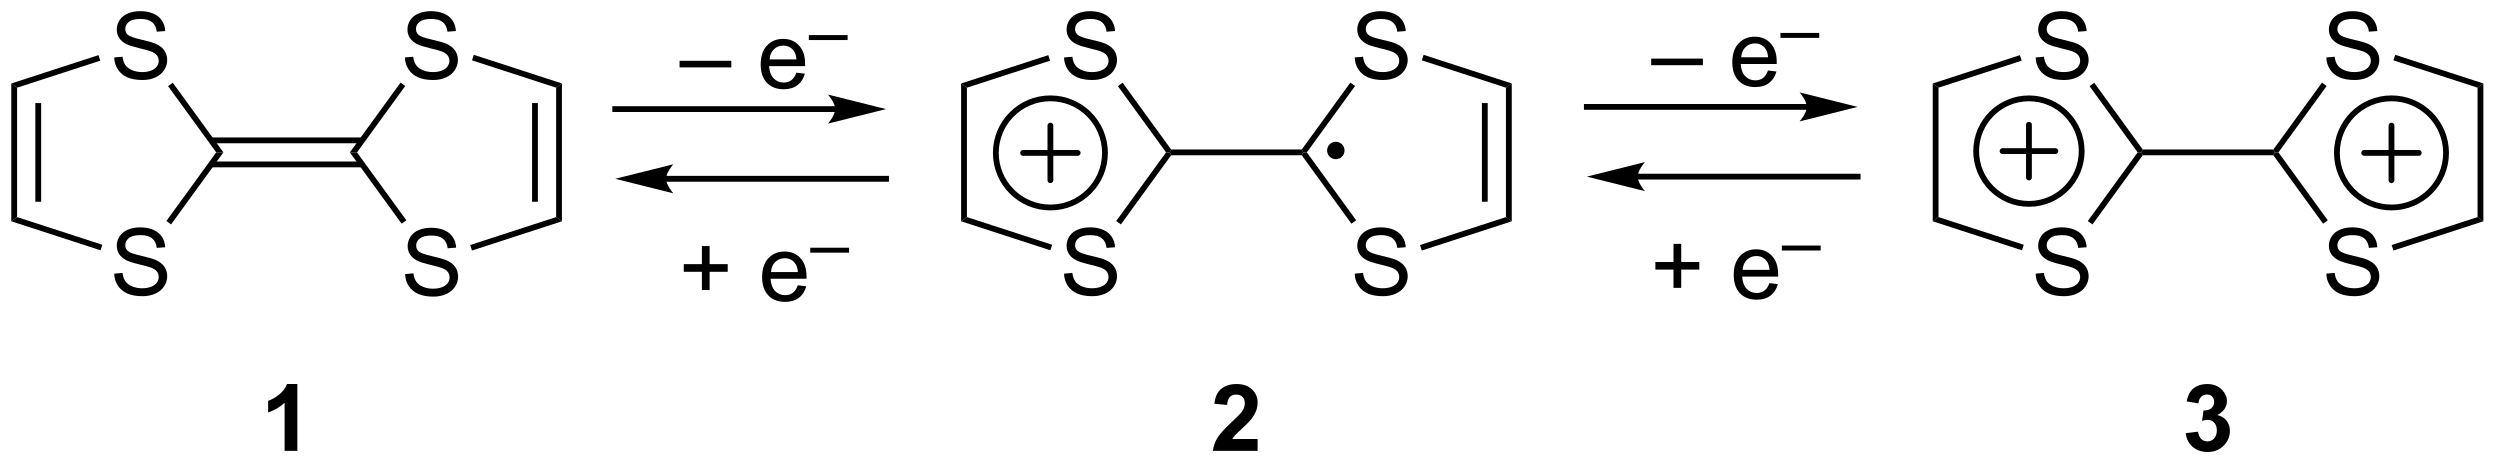 <?xml version="1.0" encoding="UTF-8"?>
<!DOCTYPE svg PUBLIC '-//W3C//DTD SVG 1.0//EN'
          'http://www.w3.org/TR/2001/REC-SVG-20010904/DTD/svg10.dtd'>
<svg stroke-dasharray="none" shape-rendering="auto" xmlns="http://www.w3.org/2000/svg" font-family="'Dialog'" text-rendering="auto" width="295" fill-opacity="1" color-interpolation="auto" color-rendering="auto" preserveAspectRatio="xMidYMid meet" font-size="12px" viewBox="0 0 295 55" fill="black" xmlns:xlink="http://www.w3.org/1999/xlink" stroke="black" image-rendering="auto" stroke-miterlimit="10" stroke-linecap="square" stroke-linejoin="miter" font-style="normal" stroke-width="1" height="55" stroke-dashoffset="0" font-weight="normal" stroke-opacity="1"
><!--Generated by the Batik Graphics2D SVG Generator--><defs id="genericDefs"
  /><g
  ><defs id="defs1"
    ><clipPath clipPathUnits="userSpaceOnUse" id="clipPath1"
      ><path d="M0.646 3.587 L221.499 3.587 L221.499 44.613 L0.646 44.613 L0.646 3.587 Z"
      /></clipPath
      ><clipPath clipPathUnits="userSpaceOnUse" id="clipPath2"
      ><path d="M2.403 32.6 L2.403 72.485 L217.116 72.485 L217.116 32.6 Z"
      /></clipPath
    ></defs
    ><g transform="scale(1.333,1.333) translate(-0.646,-3.587) matrix(1.029,0,0,1.029,-1.826,-29.945)"
    ><path d="M37.253 56.164 L37.969 56.102 Q38.019 56.531 38.204 56.807 Q38.391 57.084 38.782 57.253 Q39.172 57.422 39.659 57.422 Q40.094 57.422 40.425 57.294 Q40.758 57.164 40.92 56.94 Q41.081 56.716 41.081 56.451 Q41.081 56.18 40.925 55.979 Q40.769 55.779 40.409 55.641 Q40.18 55.552 39.391 55.362 Q38.602 55.172 38.284 55.005 Q37.876 54.789 37.672 54.471 Q37.472 54.154 37.472 53.758 Q37.472 53.326 37.717 52.948 Q37.964 52.571 38.435 52.375 Q38.909 52.18 39.487 52.18 Q40.126 52.18 40.61 52.386 Q41.097 52.591 41.357 52.99 Q41.62 53.388 41.641 53.891 L40.914 53.946 Q40.855 53.404 40.516 53.128 Q40.18 52.849 39.519 52.849 Q38.831 52.849 38.516 53.102 Q38.204 53.352 38.204 53.709 Q38.204 54.016 38.425 54.216 Q38.644 54.414 39.568 54.625 Q40.493 54.834 40.836 54.99 Q41.336 55.219 41.573 55.573 Q41.813 55.927 41.813 56.388 Q41.813 56.844 41.55 57.25 Q41.289 57.654 40.797 57.88 Q40.308 58.104 39.696 58.104 Q38.917 58.104 38.391 57.878 Q37.868 57.649 37.568 57.196 Q37.269 56.74 37.253 56.164 Z" stroke="none" clip-path="url(#clipPath2)"
    /></g
    ><g transform="matrix(1.371,0,0,1.371,-3.295,-44.71)"
    ><path d="M37.253 37.557 L37.969 37.494 Q38.019 37.924 38.204 38.2 Q38.391 38.476 38.782 38.645 Q39.172 38.815 39.659 38.815 Q40.094 38.815 40.425 38.687 Q40.758 38.557 40.92 38.333 Q41.081 38.109 41.081 37.843 Q41.081 37.572 40.925 37.372 Q40.769 37.171 40.409 37.033 Q40.18 36.945 39.391 36.755 Q38.602 36.565 38.284 36.398 Q37.876 36.182 37.672 35.864 Q37.472 35.546 37.472 35.151 Q37.472 34.718 37.717 34.341 Q37.964 33.963 38.435 33.768 Q38.909 33.572 39.487 33.572 Q40.126 33.572 40.61 33.778 Q41.097 33.984 41.357 34.382 Q41.62 34.781 41.641 35.283 L40.914 35.338 Q40.855 34.796 40.516 34.52 Q40.18 34.242 39.519 34.242 Q38.831 34.242 38.516 34.494 Q38.204 34.744 38.204 35.101 Q38.204 35.408 38.425 35.609 Q38.644 35.807 39.568 36.018 Q40.493 36.226 40.836 36.382 Q41.336 36.611 41.573 36.966 Q41.813 37.32 41.813 37.781 Q41.813 38.236 41.55 38.643 Q41.289 39.046 40.797 39.273 Q40.308 39.497 39.696 39.497 Q38.917 39.497 38.391 39.27 Q37.868 39.041 37.568 38.588 Q37.269 38.132 37.253 37.557 Z" stroke="none" clip-path="url(#clipPath2)"
    /></g
    ><g transform="matrix(1.371,0,0,1.371,-3.295,-44.71)"
    ><path d="M50.268 40.158 L50.768 39.795 L50.768 51.658 L50.268 51.295 ZM48.198 41.481 L48.198 49.973 L48.698 49.973 L48.698 41.481 Z" stroke="none" clip-path="url(#clipPath2)"
    /></g
    ><g transform="matrix(1.371,0,0,1.371,-3.295,-44.71)"
    ><path d="M50.268 51.295 L50.768 51.658 L43.027 54.174 L42.872 53.698 Z" stroke="none" clip-path="url(#clipPath2)"
    /></g
    ><g transform="matrix(1.371,0,0,1.371,-3.295,-44.71)"
    ><path d="M37.377 51.571 L36.972 51.865 L32.513 45.727 L33.131 45.727 Z" stroke="none" clip-path="url(#clipPath2)"
    /></g
    ><g transform="matrix(1.371,0,0,1.371,-3.295,-44.71)"
    ><path d="M33.131 45.727 L32.513 45.727 L36.876 39.721 L37.281 40.014 Z" stroke="none" clip-path="url(#clipPath2)"
    /></g
    ><g transform="matrix(1.371,0,0,1.371,-3.295,-44.71)"
    ><path d="M43.027 37.806 L43.182 37.33 L50.768 39.795 L50.268 40.158 Z" stroke="none" clip-path="url(#clipPath2)"
    /></g
    ><g transform="matrix(1.371,0,0,1.371,-3.295,-44.71)"
    ><path d="M33.574 44.442 L20.57 44.442 L20.57 44.942 L33.574 44.942 ZM33.574 46.512 L20.57 46.512 L20.57 47.012 L33.574 47.012 Z" stroke="none" clip-path="url(#clipPath2)"
    /></g
    ><g transform="matrix(1.371,0,0,1.371,-3.295,-44.71)"
    ><path d="M12.234 37.557 L12.95 37.494 Q13 37.924 13.185 38.2 Q13.372 38.476 13.763 38.645 Q14.153 38.815 14.64 38.815 Q15.075 38.815 15.406 38.687 Q15.739 38.557 15.901 38.333 Q16.062 38.109 16.062 37.843 Q16.062 37.572 15.906 37.372 Q15.75 37.171 15.39 37.033 Q15.161 36.945 14.372 36.755 Q13.583 36.565 13.265 36.398 Q12.857 36.182 12.653 35.864 Q12.453 35.546 12.453 35.151 Q12.453 34.718 12.698 34.341 Q12.945 33.963 13.416 33.768 Q13.89 33.572 14.468 33.572 Q15.107 33.572 15.591 33.778 Q16.078 33.984 16.338 34.382 Q16.601 34.781 16.622 35.283 L15.896 35.338 Q15.836 34.796 15.497 34.52 Q15.161 34.242 14.5 34.242 Q13.812 34.242 13.497 34.494 Q13.185 34.744 13.185 35.101 Q13.185 35.408 13.406 35.609 Q13.625 35.807 14.549 36.018 Q15.474 36.226 15.817 36.382 Q16.317 36.611 16.554 36.966 Q16.794 37.32 16.794 37.781 Q16.794 38.236 16.531 38.643 Q16.27 39.046 15.778 39.273 Q15.289 39.497 14.677 39.497 Q13.898 39.497 13.372 39.27 Q12.849 39.041 12.549 38.588 Q12.25 38.132 12.234 37.557 Z" stroke="none" clip-path="url(#clipPath2)"
    /></g
    ><g transform="matrix(1.371,0,0,1.371,-3.295,-44.71)"
    ><path d="M12.234 56.164 L12.95 56.102 Q13 56.531 13.185 56.807 Q13.372 57.084 13.763 57.253 Q14.153 57.422 14.64 57.422 Q15.075 57.422 15.406 57.294 Q15.739 57.164 15.901 56.94 Q16.062 56.716 16.062 56.451 Q16.062 56.18 15.906 55.979 Q15.75 55.779 15.39 55.641 Q15.161 55.552 14.372 55.362 Q13.583 55.172 13.265 55.005 Q12.857 54.789 12.653 54.471 Q12.453 54.154 12.453 53.758 Q12.453 53.326 12.698 52.948 Q12.945 52.571 13.416 52.375 Q13.89 52.18 14.468 52.18 Q15.107 52.18 15.591 52.386 Q16.078 52.591 16.338 52.99 Q16.601 53.388 16.622 53.891 L15.896 53.946 Q15.836 53.404 15.497 53.128 Q15.161 52.849 14.5 52.849 Q13.812 52.849 13.497 53.102 Q13.185 53.352 13.185 53.709 Q13.185 54.016 13.406 54.216 Q13.625 54.414 14.549 54.625 Q15.474 54.834 15.817 54.99 Q16.317 55.219 16.554 55.573 Q16.794 55.927 16.794 56.388 Q16.794 56.844 16.531 57.25 Q16.27 57.654 15.778 57.88 Q15.289 58.104 14.677 58.104 Q13.898 58.104 13.372 57.878 Q12.849 57.649 12.549 57.196 Q12.25 56.74 12.234 56.164 Z" stroke="none" clip-path="url(#clipPath2)"
    /></g
    ><g transform="matrix(1.371,0,0,1.371,-3.295,-44.71)"
    ><path d="M21.631 45.727 L21.013 45.727 L16.872 40.027 L17.276 39.733 Z" stroke="none" clip-path="url(#clipPath2)"
    /></g
    ><g transform="matrix(1.371,0,0,1.371,-3.295,-44.71)"
    ><path d="M10.878 37.357 L11.033 37.833 L3.875 40.158 L3.375 39.795 Z" stroke="none" clip-path="url(#clipPath2)"
    /></g
    ><g transform="matrix(1.371,0,0,1.371,-3.295,-44.71)"
    ><path d="M3.375 39.795 L3.875 40.158 L3.875 51.295 L3.375 51.658 ZM5.445 41.481 L5.445 49.973 L5.945 49.973 L5.945 41.481 Z" stroke="none" clip-path="url(#clipPath2)"
    /></g
    ><g transform="matrix(1.371,0,0,1.371,-3.295,-44.71)"
    ><path d="M3.375 51.658 L3.875 51.295 L11.21 53.678 L11.056 54.154 Z" stroke="none" clip-path="url(#clipPath2)"
    /></g
    ><g transform="matrix(1.371,0,0,1.371,-3.295,-44.71)"
    ><path d="M17.126 51.928 L16.721 51.634 L21.013 45.727 L21.631 45.727 Z" stroke="none" clip-path="url(#clipPath2)"
    /></g
    ><g transform="matrix(1.371,0,0,1.371,-3.295,-44.71)"
    ><path d="M27.995 71.414 L26.899 71.414 L26.899 67.276 Q26.297 67.839 25.48 68.109 L25.48 67.112 Q25.909 66.972 26.412 66.581 Q26.917 66.188 27.105 65.664 L27.995 65.664 L27.995 71.414 Z" stroke="none" clip-path="url(#clipPath2)"
    /></g
    ><g transform="matrix(1.371,0,0,1.371,-3.295,-44.71)"
    ><path d="M119.003 56.164 L119.719 56.102 Q119.769 56.531 119.954 56.807 Q120.141 57.084 120.532 57.253 Q120.922 57.422 121.409 57.422 Q121.844 57.422 122.175 57.294 Q122.508 57.164 122.67 56.94 Q122.831 56.716 122.831 56.451 Q122.831 56.18 122.675 55.979 Q122.519 55.779 122.159 55.641 Q121.93 55.552 121.141 55.362 Q120.352 55.172 120.034 55.005 Q119.626 54.789 119.422 54.471 Q119.222 54.154 119.222 53.758 Q119.222 53.326 119.467 52.948 Q119.714 52.571 120.185 52.375 Q120.659 52.18 121.237 52.18 Q121.876 52.18 122.36 52.386 Q122.847 52.591 123.107 52.99 Q123.37 53.388 123.391 53.891 L122.665 53.946 Q122.605 53.404 122.266 53.128 Q121.93 52.849 121.269 52.849 Q120.581 52.849 120.266 53.102 Q119.954 53.352 119.954 53.709 Q119.954 54.016 120.175 54.216 Q120.394 54.414 121.318 54.625 Q122.243 54.834 122.586 54.99 Q123.086 55.219 123.323 55.573 Q123.563 55.927 123.563 56.388 Q123.563 56.844 123.3 57.25 Q123.04 57.654 122.547 57.88 Q122.058 58.104 121.446 58.104 Q120.667 58.104 120.141 57.878 Q119.618 57.649 119.318 57.196 Q119.019 56.74 119.003 56.164 Z" stroke="none" clip-path="url(#clipPath2)"
    /></g
    ><g transform="matrix(1.371,0,0,1.371,-3.295,-44.71)"
    ><path d="M119.003 37.557 L119.719 37.494 Q119.769 37.924 119.954 38.2 Q120.141 38.476 120.532 38.645 Q120.922 38.815 121.409 38.815 Q121.844 38.815 122.175 38.687 Q122.508 38.557 122.67 38.333 Q122.831 38.109 122.831 37.843 Q122.831 37.572 122.675 37.372 Q122.519 37.171 122.159 37.033 Q121.93 36.945 121.141 36.755 Q120.352 36.565 120.034 36.398 Q119.626 36.182 119.422 35.864 Q119.222 35.546 119.222 35.151 Q119.222 34.718 119.467 34.341 Q119.714 33.963 120.185 33.768 Q120.659 33.572 121.237 33.572 Q121.876 33.572 122.36 33.778 Q122.847 33.984 123.107 34.382 Q123.37 34.781 123.391 35.283 L122.665 35.338 Q122.605 34.796 122.266 34.52 Q121.93 34.242 121.269 34.242 Q120.581 34.242 120.266 34.494 Q119.954 34.744 119.954 35.101 Q119.954 35.408 120.175 35.609 Q120.394 35.807 121.318 36.018 Q122.243 36.226 122.586 36.382 Q123.086 36.611 123.323 36.966 Q123.563 37.32 123.563 37.781 Q123.563 38.236 123.3 38.643 Q123.04 39.046 122.547 39.273 Q122.058 39.497 121.446 39.497 Q120.667 39.497 120.141 39.27 Q119.618 39.041 119.318 38.588 Q119.019 38.132 119.003 37.557 Z" stroke="none" clip-path="url(#clipPath2)"
    /></g
    ><g transform="matrix(1.371,0,0,1.371,-3.295,-44.71)"
    ><path d="M132.018 40.158 L132.518 39.795 L132.518 51.658 L132.018 51.295 ZM129.948 41.481 L129.948 49.973 L130.448 49.973 L130.448 41.481 Z" stroke="none" clip-path="url(#clipPath2)"
    /></g
    ><g transform="matrix(1.371,0,0,1.371,-3.295,-44.71)"
    ><path d="M132.018 51.295 L132.518 51.658 L124.777 54.174 L124.622 53.698 Z" stroke="none" clip-path="url(#clipPath2)"
    /></g
    ><g transform="matrix(1.371,0,0,1.371,-3.295,-44.71)"
    ><path d="M119.127 51.571 L118.722 51.865 L114.444 45.977 L114.572 45.727 L114.881 45.727 Z" stroke="none" clip-path="url(#clipPath2)"
    /></g
    ><g transform="matrix(1.371,0,0,1.371,-3.295,-44.71)"
    ><path d="M114.881 45.727 L114.572 45.727 L114.444 45.477 L118.626 39.721 L119.031 40.014 Z" stroke="none" clip-path="url(#clipPath2)"
    /></g
    ><g transform="matrix(1.371,0,0,1.371,-3.295,-44.71)"
    ><path d="M124.777 37.806 L124.932 37.33 L132.518 39.795 L132.018 40.158 Z" stroke="none" clip-path="url(#clipPath2)"
    /></g
    ><g transform="matrix(1.371,0,0,1.371,-3.295,-44.71)"
    ><path d="M114.444 45.477 L114.572 45.727 L114.444 45.977 L103.199 45.977 L103.072 45.727 L103.199 45.477 Z" stroke="none" clip-path="url(#clipPath2)"
    /></g
    ><g transform="matrix(1.371,0,0,1.371,-3.295,-44.71)"
    ><path d="M93.984 37.557 L94.7 37.494 Q94.75 37.924 94.934 38.2 Q95.122 38.476 95.513 38.645 Q95.903 38.815 96.39 38.815 Q96.825 38.815 97.156 38.687 Q97.489 38.557 97.651 38.333 Q97.812 38.109 97.812 37.843 Q97.812 37.572 97.656 37.372 Q97.5 37.171 97.14 37.033 Q96.911 36.945 96.122 36.755 Q95.333 36.565 95.015 36.398 Q94.606 36.182 94.403 35.864 Q94.203 35.546 94.203 35.151 Q94.203 34.718 94.448 34.341 Q94.695 33.963 95.166 33.768 Q95.64 33.572 96.218 33.572 Q96.856 33.572 97.341 33.778 Q97.828 33.984 98.088 34.382 Q98.351 34.781 98.372 35.283 L97.645 35.338 Q97.585 34.796 97.247 34.52 Q96.911 34.242 96.25 34.242 Q95.562 34.242 95.247 34.494 Q94.934 34.744 94.934 35.101 Q94.934 35.408 95.156 35.609 Q95.375 35.807 96.299 36.018 Q97.224 36.226 97.567 36.382 Q98.067 36.611 98.304 36.966 Q98.544 37.32 98.544 37.781 Q98.544 38.236 98.281 38.643 Q98.02 39.046 97.528 39.273 Q97.039 39.497 96.427 39.497 Q95.648 39.497 95.122 39.27 Q94.599 39.041 94.299 38.588 Q94 38.132 93.984 37.557 Z" stroke="none" clip-path="url(#clipPath2)"
    /></g
    ><g transform="matrix(1.371,0,0,1.371,-3.295,-44.71)"
    ><path d="M93.984 56.164 L94.7 56.102 Q94.75 56.531 94.934 56.807 Q95.122 57.084 95.513 57.253 Q95.903 57.422 96.39 57.422 Q96.825 57.422 97.156 57.294 Q97.489 57.164 97.651 56.94 Q97.812 56.716 97.812 56.451 Q97.812 56.18 97.656 55.979 Q97.5 55.779 97.14 55.641 Q96.911 55.552 96.122 55.362 Q95.333 55.172 95.015 55.005 Q94.606 54.789 94.403 54.471 Q94.203 54.154 94.203 53.758 Q94.203 53.326 94.448 52.948 Q94.695 52.571 95.166 52.375 Q95.64 52.18 96.218 52.18 Q96.856 52.18 97.341 52.386 Q97.828 52.591 98.088 52.99 Q98.351 53.388 98.372 53.891 L97.645 53.946 Q97.585 53.404 97.247 53.128 Q96.911 52.849 96.25 52.849 Q95.562 52.849 95.247 53.102 Q94.934 53.352 94.934 53.709 Q94.934 54.016 95.156 54.216 Q95.375 54.414 96.299 54.625 Q97.224 54.834 97.567 54.99 Q98.067 55.219 98.304 55.573 Q98.544 55.927 98.544 56.388 Q98.544 56.844 98.281 57.25 Q98.02 57.654 97.528 57.88 Q97.039 58.104 96.427 58.104 Q95.648 58.104 95.122 57.878 Q94.599 57.649 94.299 57.196 Q94 56.74 93.984 56.164 Z" stroke="none" clip-path="url(#clipPath2)"
    /></g
    ><g transform="matrix(1.371,0,0,1.371,-3.295,-44.71)"
    ><path d="M103.199 45.477 L103.072 45.727 L102.763 45.727 L98.621 40.027 L99.026 39.733 Z" stroke="none" clip-path="url(#clipPath2)"
    /></g
    ><g transform="matrix(1.371,0,0,1.371,-3.295,-44.71)"
    ><path d="M92.628 37.357 L92.783 37.833 L85.625 40.158 L85.125 39.795 Z" stroke="none" clip-path="url(#clipPath2)"
    /></g
    ><g transform="matrix(1.371,0,0,1.371,-3.295,-44.71)"
    ><path d="M85.125 39.795 L85.625 40.158 L85.625 51.295 L85.125 51.658 Z" stroke="none" clip-path="url(#clipPath2)"
    /></g
    ><g transform="matrix(1.371,0,0,1.371,-3.295,-44.71)"
    ><path d="M85.125 51.658 L85.625 51.295 L92.96 53.678 L92.806 54.154 Z" stroke="none" clip-path="url(#clipPath2)"
    /></g
    ><g transform="matrix(1.371,0,0,1.371,-3.295,-44.71)"
    ><path d="M98.876 51.928 L98.471 51.634 L102.763 45.727 L103.072 45.727 L103.199 45.977 Z" stroke="none" clip-path="url(#clipPath2)"
    /></g
    ><g transform="matrix(1.371,0,0,1.371,-3.295,-44.71)"
    ><path d="M110.644 70.393 L110.644 71.414 L106.797 71.414 Q106.86 70.836 107.172 70.318 Q107.485 69.8 108.407 68.945 Q109.149 68.253 109.316 68.008 Q109.542 67.667 109.542 67.336 Q109.542 66.969 109.344 66.771 Q109.149 66.573 108.8 66.573 Q108.456 66.573 108.253 66.781 Q108.05 66.987 108.019 67.469 L106.925 67.359 Q107.024 66.453 107.539 66.06 Q108.055 65.664 108.829 65.664 Q109.675 65.664 110.159 66.123 Q110.644 66.578 110.644 67.258 Q110.644 67.643 110.506 67.995 Q110.368 68.344 110.066 68.727 Q109.868 68.979 109.347 69.456 Q108.829 69.932 108.688 70.089 Q108.55 70.245 108.464 70.393 L110.644 70.393 Z" stroke="none" clip-path="url(#clipPath2)"
    /></g
    ><g transform="matrix(1.371,0,0,1.371,-3.295,-44.71)"
    ><path d="M74.288 41.75 L55.355 41.75 L55.105 41.75 L55.105 42.25 L55.355 42.25 L74.288 42.25 L74.538 42.25 L74.538 41.75 L74.288 41.75 ZM78.663 42 L73.663 40.75 C73.663 40.75 74.288 41.453 74.288 42 C74.288 42.547 73.663 43.25 73.663 43.25 Z" stroke="none" clip-path="url(#clipPath2)"
    /></g
    ><g transform="matrix(1.371,0,0,1.371,-3.295,-44.71)"
    ><path d="M59.73 48.25 L78.663 48.25 L78.913 48.25 L78.913 47.75 L78.663 47.75 L59.73 47.75 L59.48 47.75 L59.48 48.25 L59.73 48.25 ZM55.355 48 L60.355 49.25 C60.355 49.25 59.73 48.547 59.73 48 C59.73 47.453 60.355 46.75 60.355 46.75 Z" stroke="none" clip-path="url(#clipPath2)"
    /></g
    ><g transform="matrix(1.371,0,0,1.371,-3.295,-44.71)"
    ><path d="M202.628 56.164 L203.344 56.102 Q203.394 56.531 203.579 56.807 Q203.766 57.084 204.157 57.253 Q204.547 57.422 205.034 57.422 Q205.469 57.422 205.8 57.294 Q206.133 57.164 206.295 56.94 Q206.456 56.716 206.456 56.451 Q206.456 56.18 206.3 55.979 Q206.144 55.779 205.784 55.641 Q205.555 55.552 204.766 55.362 Q203.977 55.172 203.659 55.005 Q203.25 54.789 203.047 54.471 Q202.847 54.154 202.847 53.758 Q202.847 53.326 203.092 52.948 Q203.339 52.571 203.81 52.375 Q204.284 52.18 204.863 52.18 Q205.5 52.18 205.985 52.386 Q206.472 52.591 206.732 52.99 Q206.995 53.388 207.016 53.891 L206.29 53.946 Q206.23 53.404 205.891 53.128 Q205.555 52.849 204.894 52.849 Q204.206 52.849 203.891 53.102 Q203.579 53.352 203.579 53.709 Q203.579 54.016 203.8 54.216 Q204.019 54.414 204.943 54.625 Q205.868 54.834 206.211 54.99 Q206.711 55.219 206.948 55.573 Q207.188 55.927 207.188 56.388 Q207.188 56.844 206.925 57.25 Q206.665 57.654 206.172 57.88 Q205.683 58.104 205.071 58.104 Q204.292 58.104 203.766 57.878 Q203.243 57.649 202.943 57.196 Q202.644 56.74 202.628 56.164 Z" stroke="none" clip-path="url(#clipPath2)"
    /></g
    ><g transform="matrix(1.371,0,0,1.371,-3.295,-44.71)"
    ><path d="M202.628 37.557 L203.344 37.494 Q203.394 37.924 203.579 38.2 Q203.766 38.476 204.157 38.645 Q204.547 38.815 205.034 38.815 Q205.469 38.815 205.8 38.687 Q206.133 38.557 206.295 38.333 Q206.456 38.109 206.456 37.843 Q206.456 37.572 206.3 37.372 Q206.144 37.171 205.784 37.033 Q205.555 36.945 204.766 36.755 Q203.977 36.565 203.659 36.398 Q203.25 36.182 203.047 35.864 Q202.847 35.546 202.847 35.151 Q202.847 34.718 203.092 34.341 Q203.339 33.963 203.81 33.768 Q204.284 33.572 204.863 33.572 Q205.5 33.572 205.985 33.778 Q206.472 33.984 206.732 34.382 Q206.995 34.781 207.016 35.283 L206.29 35.338 Q206.23 34.796 205.891 34.52 Q205.555 34.242 204.894 34.242 Q204.206 34.242 203.891 34.494 Q203.579 34.744 203.579 35.101 Q203.579 35.408 203.8 35.609 Q204.019 35.807 204.943 36.018 Q205.868 36.226 206.211 36.382 Q206.711 36.611 206.948 36.966 Q207.188 37.32 207.188 37.781 Q207.188 38.236 206.925 38.643 Q206.665 39.046 206.172 39.273 Q205.683 39.497 205.071 39.497 Q204.292 39.497 203.766 39.27 Q203.243 39.041 202.943 38.588 Q202.644 38.132 202.628 37.557 Z" stroke="none" clip-path="url(#clipPath2)"
    /></g
    ><g transform="matrix(1.371,0,0,1.371,-3.295,-44.71)"
    ><path d="M215.643 40.158 L216.143 39.795 L216.143 51.658 L215.643 51.295 Z" stroke="none" clip-path="url(#clipPath2)"
    /></g
    ><g transform="matrix(1.371,0,0,1.371,-3.295,-44.71)"
    ><path d="M215.643 51.295 L216.143 51.658 L208.402 54.174 L208.247 53.698 Z" stroke="none" clip-path="url(#clipPath2)"
    /></g
    ><g transform="matrix(1.371,0,0,1.371,-3.295,-44.71)"
    ><path d="M202.752 51.571 L202.347 51.865 L198.069 45.977 L198.197 45.727 L198.506 45.727 Z" stroke="none" clip-path="url(#clipPath2)"
    /></g
    ><g transform="matrix(1.371,0,0,1.371,-3.295,-44.71)"
    ><path d="M198.506 45.727 L198.197 45.727 L198.069 45.477 L202.251 39.721 L202.656 40.014 Z" stroke="none" clip-path="url(#clipPath2)"
    /></g
    ><g transform="matrix(1.371,0,0,1.371,-3.295,-44.71)"
    ><path d="M208.402 37.806 L208.557 37.33 L216.143 39.795 L215.643 40.158 Z" stroke="none" clip-path="url(#clipPath2)"
    /></g
    ><g transform="matrix(1.371,0,0,1.371,-3.295,-44.71)"
    ><path d="M198.069 45.477 L198.197 45.727 L198.069 45.977 L186.824 45.977 L186.697 45.727 L186.824 45.477 Z" stroke="none" clip-path="url(#clipPath2)"
    /></g
    ><g transform="matrix(1.371,0,0,1.371,-3.295,-44.71)"
    ><path d="M177.609 37.557 L178.325 37.494 Q178.375 37.924 178.56 38.2 Q178.747 38.476 179.138 38.645 Q179.528 38.815 180.015 38.815 Q180.45 38.815 180.781 38.687 Q181.114 38.557 181.276 38.333 Q181.437 38.109 181.437 37.843 Q181.437 37.572 181.281 37.372 Q181.125 37.171 180.765 37.033 Q180.536 36.945 179.747 36.755 Q178.958 36.565 178.64 36.398 Q178.232 36.182 178.028 35.864 Q177.828 35.546 177.828 35.151 Q177.828 34.718 178.073 34.341 Q178.32 33.963 178.791 33.768 Q179.265 33.572 179.843 33.572 Q180.482 33.572 180.966 33.778 Q181.453 33.984 181.713 34.382 Q181.976 34.781 181.997 35.283 L181.27 35.338 Q181.211 34.796 180.872 34.52 Q180.536 34.242 179.875 34.242 Q179.187 34.242 178.872 34.494 Q178.56 34.744 178.56 35.101 Q178.56 35.408 178.781 35.609 Q179 35.807 179.924 36.018 Q180.849 36.226 181.192 36.382 Q181.692 36.611 181.929 36.966 Q182.169 37.32 182.169 37.781 Q182.169 38.236 181.906 38.643 Q181.645 39.046 181.153 39.273 Q180.664 39.497 180.052 39.497 Q179.273 39.497 178.747 39.27 Q178.224 39.041 177.924 38.588 Q177.625 38.132 177.609 37.557 Z" stroke="none" clip-path="url(#clipPath2)"
    /></g
    ><g transform="matrix(1.371,0,0,1.371,-3.295,-44.71)"
    ><path d="M177.609 56.164 L178.325 56.102 Q178.375 56.531 178.56 56.807 Q178.747 57.084 179.138 57.253 Q179.528 57.422 180.015 57.422 Q180.45 57.422 180.781 57.294 Q181.114 57.164 181.276 56.94 Q181.437 56.716 181.437 56.451 Q181.437 56.18 181.281 55.979 Q181.125 55.779 180.765 55.641 Q180.536 55.552 179.747 55.362 Q178.958 55.172 178.64 55.005 Q178.232 54.789 178.028 54.471 Q177.828 54.154 177.828 53.758 Q177.828 53.326 178.073 52.948 Q178.32 52.571 178.791 52.375 Q179.265 52.18 179.843 52.18 Q180.482 52.18 180.966 52.386 Q181.453 52.591 181.713 52.99 Q181.976 53.388 181.997 53.891 L181.27 53.946 Q181.211 53.404 180.872 53.128 Q180.536 52.849 179.875 52.849 Q179.187 52.849 178.872 53.102 Q178.56 53.352 178.56 53.709 Q178.56 54.016 178.781 54.216 Q179 54.414 179.924 54.625 Q180.849 54.834 181.192 54.99 Q181.692 55.219 181.929 55.573 Q182.169 55.927 182.169 56.388 Q182.169 56.844 181.906 57.25 Q181.645 57.654 181.153 57.88 Q180.664 58.104 180.052 58.104 Q179.273 58.104 178.747 57.878 Q178.224 57.649 177.924 57.196 Q177.625 56.74 177.609 56.164 Z" stroke="none" clip-path="url(#clipPath2)"
    /></g
    ><g transform="matrix(1.371,0,0,1.371,-3.295,-44.71)"
    ><path d="M186.824 45.477 L186.697 45.727 L186.388 45.727 L182.247 40.027 L182.651 39.733 Z" stroke="none" clip-path="url(#clipPath2)"
    /></g
    ><g transform="matrix(1.371,0,0,1.371,-3.295,-44.71)"
    ><path d="M176.253 37.357 L176.408 37.833 L169.25 40.158 L168.75 39.795 Z" stroke="none" clip-path="url(#clipPath2)"
    /></g
    ><g transform="matrix(1.371,0,0,1.371,-3.295,-44.71)"
    ><path d="M168.75 39.795 L169.25 40.158 L169.25 51.295 L168.75 51.658 Z" stroke="none" clip-path="url(#clipPath2)"
    /></g
    ><g transform="matrix(1.371,0,0,1.371,-3.295,-44.71)"
    ><path d="M168.75 51.658 L169.25 51.295 L176.585 53.678 L176.431 54.154 Z" stroke="none" clip-path="url(#clipPath2)"
    /></g
    ><g transform="matrix(1.371,0,0,1.371,-3.295,-44.71)"
    ><path d="M182.5 51.928 L182.096 51.634 L186.388 45.727 L186.697 45.727 L186.824 45.977 Z" stroke="none" clip-path="url(#clipPath2)"
    /></g
    ><g transform="matrix(1.371,0,0,1.371,-3.295,-44.71)"
    ><path d="M190.524 69.893 L191.586 69.766 Q191.636 70.172 191.857 70.388 Q192.081 70.602 192.399 70.602 Q192.737 70.602 192.969 70.344 Q193.203 70.086 193.203 69.649 Q193.203 69.234 192.98 68.992 Q192.758 68.75 192.438 68.75 Q192.227 68.75 191.933 68.831 L192.055 67.938 Q192.5 67.948 192.735 67.745 Q192.969 67.539 192.969 67.198 Q192.969 66.909 192.797 66.737 Q192.625 66.565 192.339 66.565 Q192.058 66.565 191.857 66.761 Q191.659 66.956 191.618 67.331 L190.605 67.159 Q190.711 66.641 190.922 66.331 Q191.136 66.018 191.516 65.841 Q191.899 65.664 192.37 65.664 Q193.18 65.664 193.667 66.18 Q194.071 66.602 194.071 67.133 Q194.071 67.886 193.245 68.336 Q193.737 68.44 194.032 68.807 Q194.328 69.175 194.328 69.695 Q194.328 70.448 193.776 70.982 Q193.227 71.513 192.407 71.513 Q191.628 71.513 191.115 71.065 Q190.605 70.617 190.524 69.893 Z" stroke="none" clip-path="url(#clipPath2)"
    /></g
    ><g stroke-width="0.5" transform="matrix(1.371,0,0,1.371,-3.295,-44.71)" stroke-linejoin="round" stroke-linecap="round"
    ><path fill="none" d="M92.81 50.469 C90.216 50.469 88.113 48.366 88.113 45.772 C88.113 43.178 90.216 41.075 92.81 41.075 C95.404 41.075 97.506 43.178 97.506 45.772 C97.506 48.366 95.404 50.469 92.81 50.469 M90.461 45.772 L95.158 45.772 M92.81 43.424 L92.81 48.12" clip-path="url(#clipPath2)"
    /></g
    ><g stroke-width="0.5" transform="matrix(1.371,0,0,1.371,-3.295,-44.71)" stroke-linejoin="round" stroke-linecap="round"
    ><path fill="none" d="M177.031 50.159 C174.523 50.159 172.49 48.126 172.49 45.618 C172.49 43.11 174.523 41.077 177.031 41.077 C179.538 41.077 181.571 43.11 181.571 45.618 C181.571 48.126 179.538 50.159 177.031 50.159 M174.76 45.618 L179.301 45.618 M177.031 43.348 L177.031 47.888" clip-path="url(#clipPath2)"
    /></g
    ><g stroke-width="0.5" transform="matrix(1.371,0,0,1.371,-3.295,-44.71)" stroke-linejoin="round" stroke-linecap="round"
    ><path fill="none" d="M208.235 50.469 C205.641 50.469 203.538 48.366 203.538 45.772 C203.538 43.178 205.641 41.075 208.235 41.075 C210.829 41.075 212.931 43.178 212.931 45.772 C212.931 48.366 210.829 50.469 208.235 50.469 M205.886 45.772 L210.583 45.772 M208.235 43.424 L208.235 48.12" clip-path="url(#clipPath2)"
    /></g
    ><g transform="matrix(1.371,0,0,1.371,-3.295,-44.71)"
    ><path d="M60.894 38.411 L60.894 37.843 L65.344 37.843 L65.344 38.411 L60.894 38.411 ZM70.948 38.864 L71.675 38.953 Q71.503 39.591 71.037 39.942 Q70.573 40.294 69.852 40.294 Q68.94 40.294 68.407 39.734 Q67.875 39.171 67.875 38.161 Q67.875 37.114 68.414 36.536 Q68.954 35.958 69.813 35.958 Q70.644 35.958 71.17 36.526 Q71.698 37.091 71.698 38.117 Q71.698 38.179 71.696 38.304 L68.602 38.304 Q68.641 38.989 68.987 39.354 Q69.336 39.716 69.855 39.716 Q70.243 39.716 70.516 39.513 Q70.789 39.309 70.948 38.864 ZM68.641 37.726 L70.956 37.726 Q70.909 37.203 70.69 36.942 Q70.355 36.536 69.821 36.536 Q69.336 36.536 69.005 36.861 Q68.675 37.184 68.641 37.726 Z" stroke="none" clip-path="url(#clipPath2)"
    /></g
    ><g transform="matrix(1.371,0,0,1.371,-3.295,-44.71)"
    ><path d="M72.019 36.058 L72.019 35.632 L75.356 35.632 L75.356 36.058 L72.019 36.058 Z" stroke="none" clip-path="url(#clipPath2)"
    /></g
    ><g transform="matrix(1.371,0,0,1.371,-3.295,-44.71)"
    ><path d="M62.814 57.573 L62.814 56.003 L61.255 56.003 L61.255 55.346 L62.814 55.346 L62.814 53.789 L63.478 53.789 L63.478 55.346 L65.036 55.346 L65.036 56.003 L63.478 56.003 L63.478 57.573 L62.814 57.573 ZM71.071 57.164 L71.797 57.253 Q71.626 57.891 71.159 58.242 Q70.696 58.594 69.975 58.594 Q69.063 58.594 68.529 58.034 Q67.998 57.471 67.998 56.461 Q67.998 55.414 68.537 54.836 Q69.076 54.258 69.936 54.258 Q70.766 54.258 71.292 54.825 Q71.821 55.391 71.821 56.417 Q71.821 56.479 71.818 56.604 L68.725 56.604 Q68.764 57.289 69.11 57.654 Q69.459 58.016 69.977 58.016 Q70.365 58.016 70.639 57.812 Q70.912 57.609 71.071 57.164 ZM68.764 56.026 L71.079 56.026 Q71.032 55.503 70.813 55.242 Q70.477 54.836 69.943 54.836 Q69.459 54.836 69.128 55.161 Q68.797 55.484 68.764 56.026 Z" stroke="none" clip-path="url(#clipPath2)"
    /></g
    ><g transform="matrix(1.371,0,0,1.371,-3.295,-44.71)"
    ><path d="M72.141 54.358 L72.141 53.932 L75.479 53.932 L75.479 54.358 L72.141 54.358 Z" stroke="none" clip-path="url(#clipPath2)"
    /></g
    ><g transform="matrix(1.371,0,0,1.371,-3.295,-44.71)"
    ><path d="M117.375 46.062 C117.099 46.062 116.875 45.839 116.875 45.562 C116.875 45.286 117.099 45.062 117.375 45.062 C117.651 45.062 117.875 45.286 117.875 45.562 C117.875 45.839 117.651 46.062 117.375 46.062" stroke="none" clip-path="url(#clipPath2)"
    /></g
    ><g stroke-width="0.5" transform="matrix(1.371,0,0,1.371,-3.295,-44.71)" stroke-linejoin="round" stroke-linecap="round"
    ><path fill="none" d="M117.375 46.062 C117.099 46.062 116.875 45.839 116.875 45.562 C116.875 45.286 117.099 45.062 117.375 45.062 C117.651 45.062 117.875 45.286 117.875 45.562 C117.875 45.839 117.651 46.062 117.375 46.062" clip-path="url(#clipPath2)"
    /></g
    ><g transform="matrix(1.371,0,0,1.371,-3.295,-44.71)"
    ><path d="M157.913 41.562 L138.98 41.562 L138.73 41.562 L138.73 42.062 L138.98 42.062 L157.913 42.062 L158.163 42.062 L158.163 41.562 L157.913 41.562 ZM162.288 41.812 L157.288 40.562 C157.288 40.562 157.913 41.266 157.913 41.812 C157.913 42.359 157.288 43.062 157.288 43.062 Z" stroke="none" clip-path="url(#clipPath2)"
    /></g
    ><g transform="matrix(1.371,0,0,1.371,-3.295,-44.71)"
    ><path d="M143.355 48.062 L162.288 48.062 L162.538 48.062 L162.538 47.562 L162.288 47.562 L143.355 47.562 L143.105 47.562 L143.105 48.062 L143.355 48.062 ZM138.98 47.812 L143.98 49.062 C143.98 49.062 143.355 48.359 143.355 47.812 C143.355 47.266 143.98 46.562 143.98 46.562 Z" stroke="none" clip-path="url(#clipPath2)"
    /></g
    ><g transform="matrix(1.371,0,0,1.371,-3.295,-44.71)"
    ><path d="M144.519 38.223 L144.519 37.656 L148.969 37.656 L148.969 38.223 L144.519 38.223 ZM154.573 38.677 L155.3 38.765 Q155.128 39.403 154.662 39.755 Q154.198 40.106 153.477 40.106 Q152.565 40.106 152.032 39.546 Q151.5 38.984 151.5 37.973 Q151.5 36.927 152.039 36.348 Q152.578 35.77 153.438 35.77 Q154.269 35.77 154.795 36.338 Q155.323 36.903 155.323 37.929 Q155.323 37.992 155.321 38.117 L152.227 38.117 Q152.266 38.802 152.612 39.166 Q152.961 39.528 153.48 39.528 Q153.868 39.528 154.141 39.325 Q154.414 39.122 154.573 38.677 ZM152.266 37.538 L154.581 37.538 Q154.534 37.015 154.315 36.755 Q153.98 36.348 153.446 36.348 Q152.961 36.348 152.631 36.674 Q152.3 36.997 152.266 37.538 Z" stroke="none" clip-path="url(#clipPath2)"
    /></g
    ><g transform="matrix(1.371,0,0,1.371,-3.295,-44.71)"
    ><path d="M155.644 35.871 L155.644 35.445 L158.982 35.445 L158.982 35.871 L155.644 35.871 Z" stroke="none" clip-path="url(#clipPath2)"
    /></g
    ><g transform="matrix(1.371,0,0,1.371,-3.295,-44.71)"
    ><path d="M146.439 57.385 L146.439 55.815 L144.88 55.815 L144.88 55.159 L146.439 55.159 L146.439 53.602 L147.103 53.602 L147.103 55.159 L148.661 55.159 L148.661 55.815 L147.103 55.815 L147.103 57.385 L146.439 57.385 ZM154.696 56.977 L155.423 57.065 Q155.251 57.703 154.785 58.055 Q154.321 58.406 153.6 58.406 Q152.688 58.406 152.154 57.846 Q151.623 57.284 151.623 56.273 Q151.623 55.227 152.162 54.648 Q152.701 54.07 153.56 54.07 Q154.391 54.07 154.917 54.638 Q155.446 55.203 155.446 56.229 Q155.446 56.292 155.443 56.417 L152.35 56.417 Q152.389 57.102 152.735 57.466 Q153.084 57.828 153.602 57.828 Q153.99 57.828 154.264 57.625 Q154.537 57.422 154.696 56.977 ZM152.389 55.839 L154.704 55.839 Q154.657 55.315 154.438 55.055 Q154.102 54.648 153.568 54.648 Q153.084 54.648 152.753 54.974 Q152.423 55.297 152.389 55.839 Z" stroke="none" clip-path="url(#clipPath2)"
    /></g
    ><g transform="matrix(1.371,0,0,1.371,-3.295,-44.71)"
    ><path d="M155.766 54.171 L155.766 53.745 L159.104 53.745 L159.104 54.171 L155.766 54.171 Z" stroke="none" clip-path="url(#clipPath2)"
    /></g
  ></g
></svg
>
